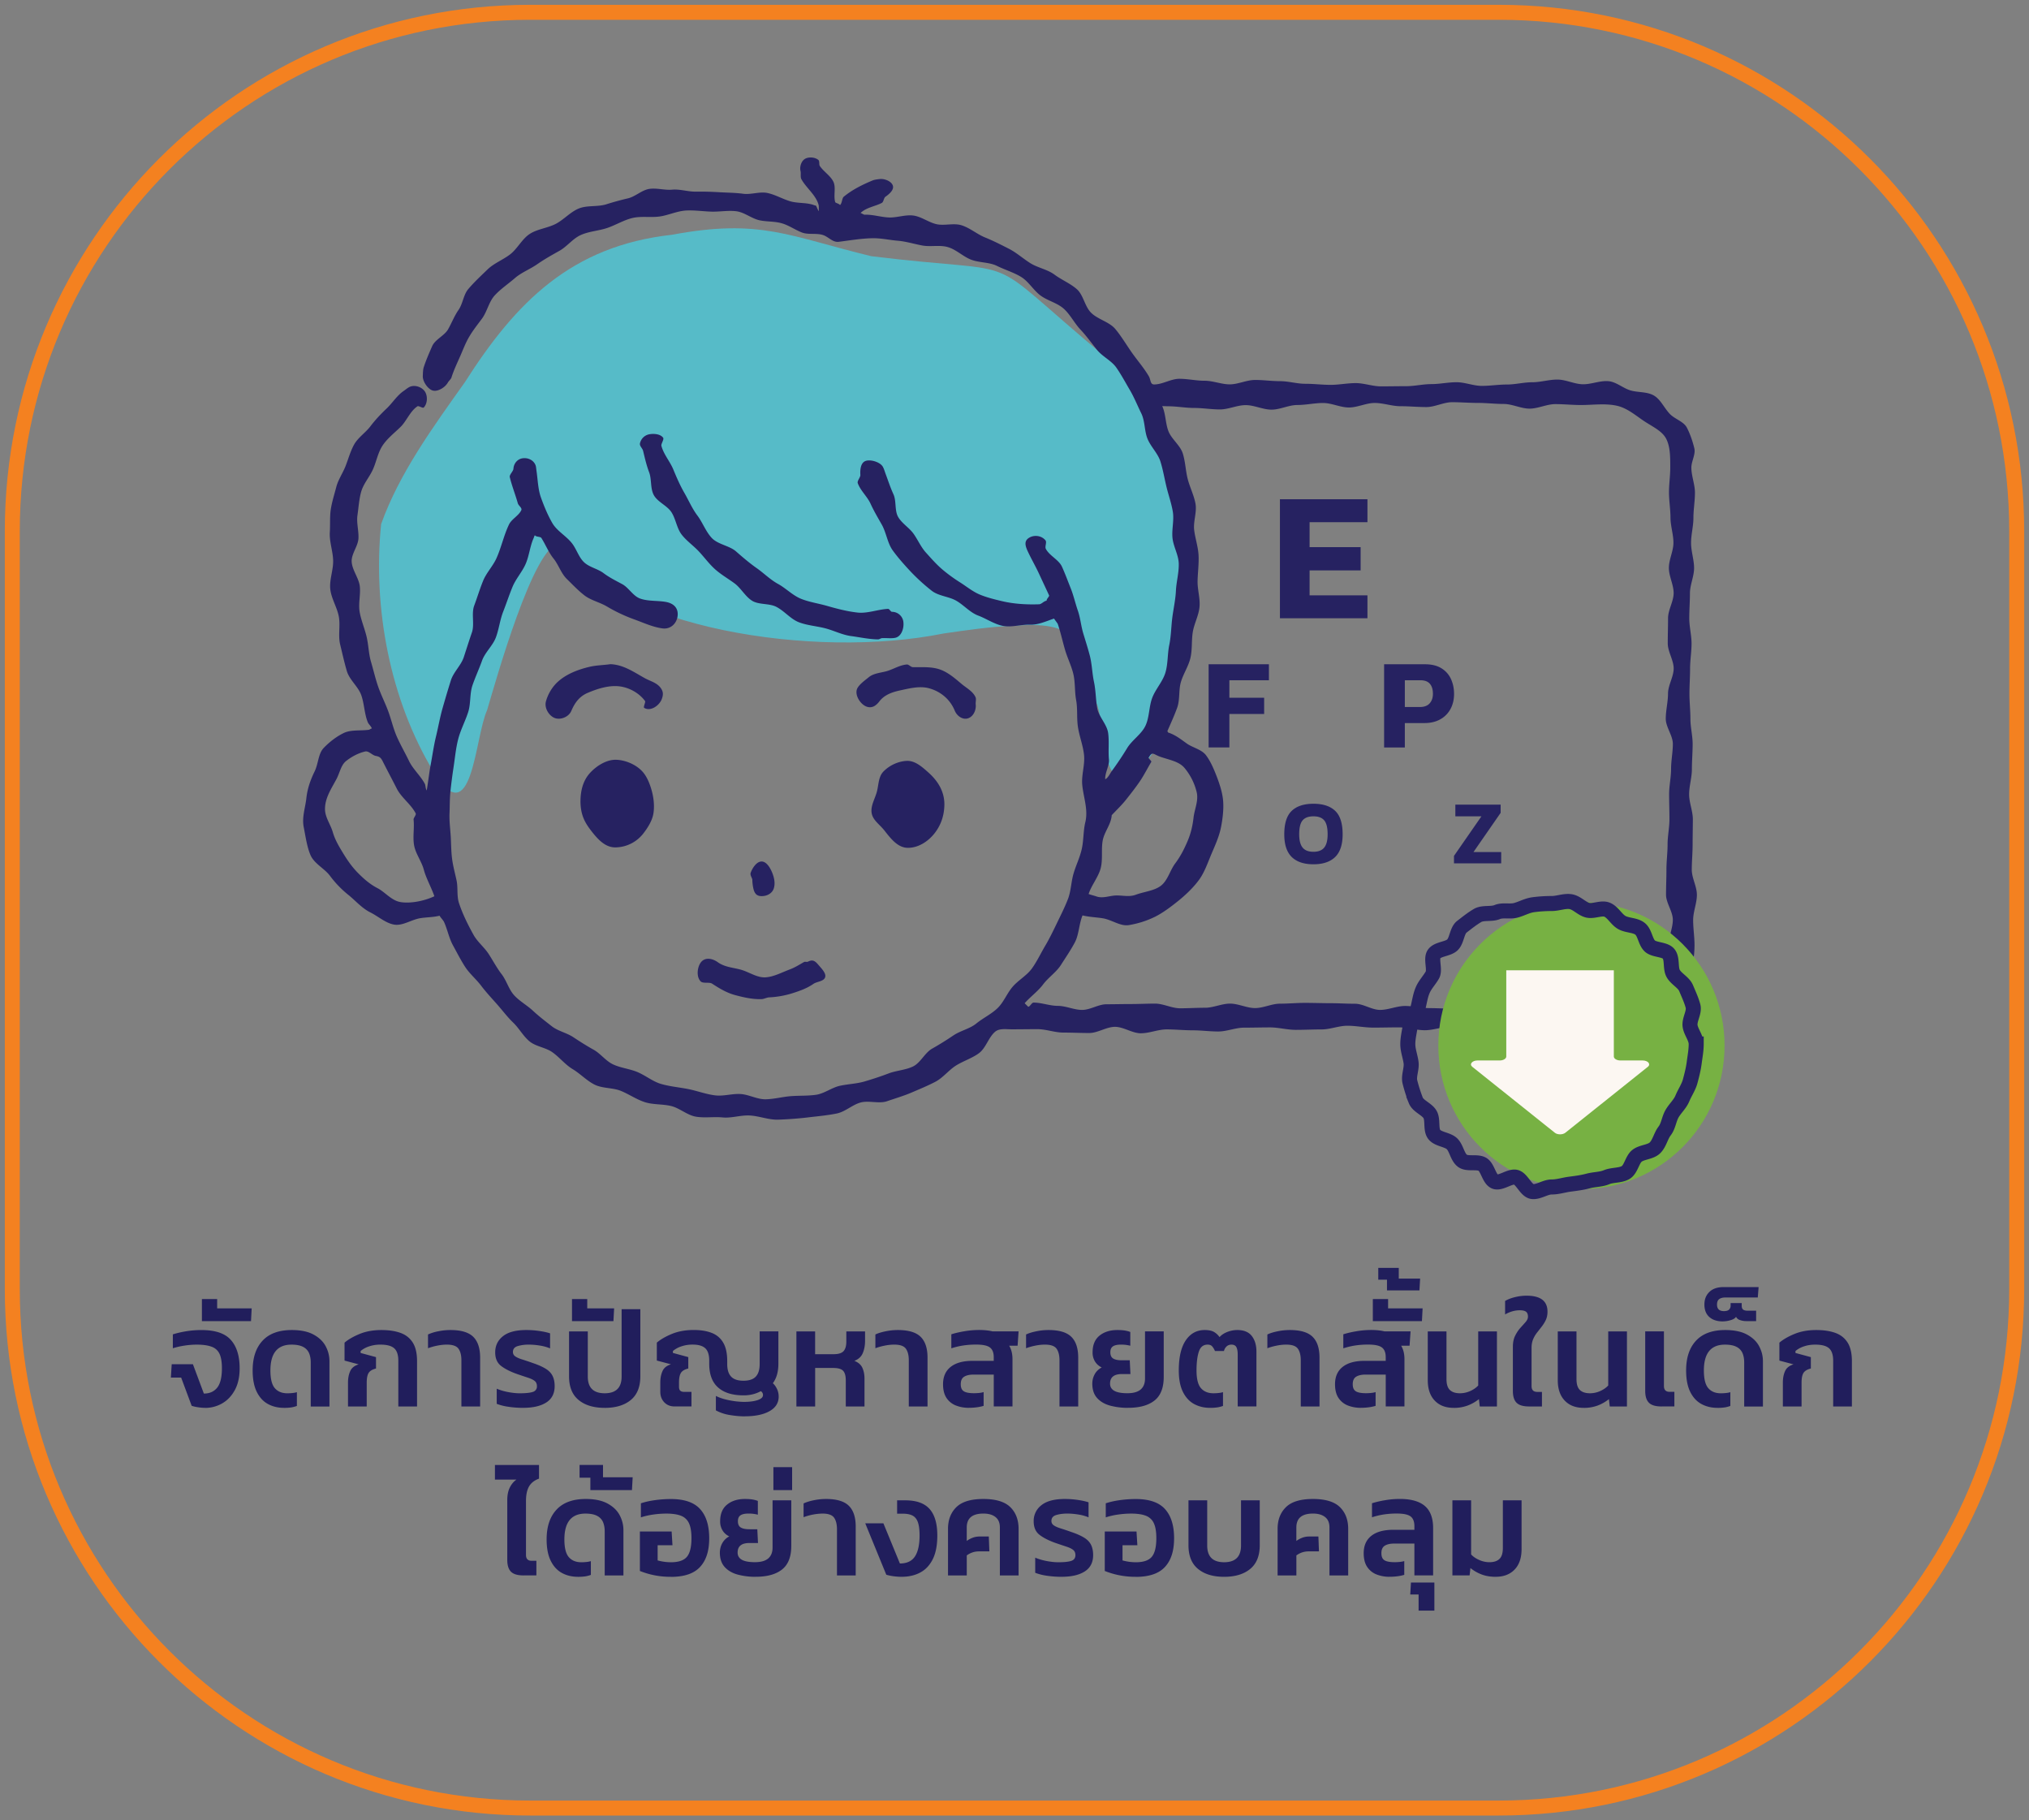 <svg xmlns="http://www.w3.org/2000/svg" width="165" height="148" fill="none" viewBox="0 0 165 148">
  <rect x="0" y="0" width="165" height="148" fill="#808080" stroke="none"/>
  <path stroke="#F48120" stroke-miterlimit="10" stroke-width="1.218" d="M121.889 1H43.111C19.854 1 1 19.89 1 43.192v61.616C1 128.11 19.854 147 43.11 147h78.779C145.146 147 164 128.11 164 104.808V43.192C164 19.89 145.146 1 121.889 1Z"/>
  <path fill="#56BBC8" d="M37.796 31.086c-2.547 3.587-5.334 7.396-6.803 11.528-.69 6.826.72 14.276 4.267 20.14 3.16 5.102 3.332-2.765 4.349-5.01.639-2.127 3.81-13.589 5.911-13.552 4.406 6.893 20.672 9.435 31.202 7.315 1.905-.276 3.79-.557 5.725-.631 5.805-.456 5.319 1.702 6.677 6.2.846 1.744.309 7.74 3.11 5.754 3.297-2.505 3.12-7.319 4.208-11.004.699-3.415.677-11.335-.953-14.381-1.62-2.926-2.769-6.278-5.53-8.37-10.753-8.948-5.686-6.603-19.1-8.244-6.681-1.618-9.024-3.089-16.21-1.744-8.194.902-12.71 5.495-16.853 11.999Z"/>
  <path fill="#262261" d="M85.713 50.292c-.692.235-1.292.518-1.956.498-.73-.024-1.5.232-2.19.098-.707-.135-1.356-.593-2.021-.84-.667-.251-1.157-.846-1.782-1.207-.61-.352-1.45-.374-2.02-.83a15.92 15.92 0 0 1-1.678-1.529c-.508-.542-1.029-1.124-1.469-1.732-.434-.604-.52-1.445-.892-2.101-.318-.562-.643-1.108-.91-1.694-.266-.585-.82-1.061-1.04-1.669-.068-.189.224-.478.21-.676-.027-.445.027-1 .44-1.138.392-.13 1.144.084 1.376.458.097.157.166.4.23.576.213.57.392 1.13.644 1.677.253.552.083 1.32.382 1.845.3.525.898.871 1.251 1.364.35.487.593 1.073 1.002 1.527.416.46.831.937 1.288 1.332.456.394.981.776 1.497 1.1.515.325 1.027.749 1.595.986.552.233 1.192.391 1.798.535.975.234 2.032.293 3.034.258.2-.007.385-.267.614-.293-.037-.126.236-.344.197-.431-.27-.584-.545-1.168-.815-1.751-.27-.584-.595-1.147-.872-1.727-.235-.49-.388-.91.032-1.188.413-.274 1.036-.211 1.362.193.125.156-.067.506.025.685.287.562 1.058.888 1.316 1.459.259.572.48 1.176.713 1.76.233.583.37 1.213.577 1.808.207.595.257 1.241.438 1.844.181.602.375 1.2.534 1.81.18.695.189 1.428.338 2.129.15.7.143 1.426.263 2.132.12.706.798 1.33.892 2.042.095.711-.005 1.453.065 2.166.044.461-.342 1.093-.303 1.584.2-.063.408-.487.5-.617a25.99 25.99 0 0 0 1.276-1.9c.39-.655 1.16-1.127 1.491-1.819.331-.69.283-1.56.555-2.278.27-.716.868-1.334 1.08-2.077.206-.714.156-1.503.306-2.224.15-.724.153-1.475.245-2.206.093-.732.261-1.46.296-2.2.035-.739.255-1.486.23-2.229-.025-.704-.444-1.382-.51-2.073-.067-.691.142-1.436.029-2.121-.113-.686-.359-1.368-.521-2.044-.163-.676-.28-1.384-.49-2.05-.21-.664-.79-1.198-1.05-1.846-.26-.647-.197-1.44-.508-2.068-.31-.628-.573-1.293-.93-1.897-.356-.604-.69-1.234-1.093-1.812-.403-.578-1.133-.897-1.575-1.447-.453-.562-.867-1.142-1.353-1.657-.486-.515-.826-1.219-1.354-1.691-.529-.473-1.323-.649-1.893-1.075-.569-.426-.962-1.134-1.57-1.506-.607-.37-1.322-.58-1.965-.897-.634-.313-1.43-.248-2.101-.506-.658-.252-1.209-.826-1.902-1.024-.66-.19-1.397-.004-2.068-.128-.672-.125-1.315-.33-1.996-.388-.68-.055-1.35-.214-2.036-.203-.922.014-1.837.174-2.754.289-.452.057-.739-.291-1.145-.491-.542-.267-1.294-.049-1.854-.263-.562-.217-1.06-.582-1.639-.749-.577-.167-1.194-.122-1.785-.24-.664-.134-1.26-.664-1.928-.742-.669-.08-1.364.054-2.038.032-.67-.023-1.35-.125-2.027-.09-.738.04-1.438.384-2.159.486-.72.102-1.498-.046-2.21.122-.711.169-1.358.576-2.055.812-.691.233-1.465.268-2.14.569-.656.292-1.125.94-1.74 1.286-.616.344-1.23.687-1.812 1.093-.584.407-1.277.663-1.815 1.13-.535.465-1.147.87-1.633 1.397-.486.526-.617 1.323-1.048 1.903-.364.49-.732.95-1.038 1.473-.307.522-.507 1.078-.755 1.634-.247.556-.495 1.08-.68 1.664-.048.151-.221.285-.299.424-.216.387-.822.763-1.234.641-.396-.117-.823-.745-.8-1.18.01-.213.01-.51.077-.714.188-.58.442-1.16.684-1.71.244-.556 1.001-.85 1.297-1.376.296-.526.506-1.082.852-1.58.346-.5.394-1.222.787-1.687.484-.572 1.046-1.09 1.571-1.599.525-.51 1.286-.79 1.863-1.247.576-.457.948-1.24 1.569-1.64.62-.4 1.447-.472 2.107-.813.654-.337 1.19-.97 1.879-1.252.678-.278 1.53-.117 2.242-.343a23.55 23.55 0 0 1 1.757-.482c.595-.14 1.12-.669 1.722-.765.603-.096 1.253.115 1.865.06.649-.06 1.301.174 1.944.16a25.02 25.02 0 0 1 1.92.049c.643.037 1.279.037 1.92.124.642.085 1.346-.198 1.98-.061.633.137 1.216.485 1.838.67.616.184 1.344.087 1.954.32.053.021.092.023.147.04.028.007.167.422.235.435-.015-.117.004-.389-.022-.489-.209-.806-.998-1.373-1.4-2.097-.099-.176-.023-.467-.071-.662-.089-.36.063-.824.375-1.002.298-.167.817-.133 1.081.104.106.094.032.367.113.485.305.452.843.773 1.09 1.254.248.482 0 1.162.163 1.685.02.066.338.13.386.237.18-.147.155-.554.309-.68.683-.565 1.52-.98 2.343-1.321.172-.07.39-.091.573-.113.382-.047.935.163 1.066.511s-.264.697-.59.923c-.142.098-.15.424-.302.506-.538.283-1.26.365-1.725.817.08.024.281.144.314.142.664-.03 1.318.193 1.976.223.662.03 1.347-.243 2.001-.156.655.087 1.24.558 1.885.702.644.143 1.392-.109 2.028.087.687.213 1.267.729 1.923.994.666.268 1.294.592 1.926.913.632.32 1.164.811 1.769 1.186.604.374 1.374.496 1.947.922.571.425 1.275.708 1.815 1.18.534.468.643 1.392 1.148 1.905.547.556 1.49.745 1.986 1.34.497.595.902 1.29 1.35 1.925.447.635.979 1.238 1.372 1.912.169.289.102.667.433.667.684 0 1.365-.46 2.05-.46.683 0 1.367.16 2.049.158.682-.002 1.367.294 2.049.294.682 0 1.366-.355 2.05-.357.683-.002 1.367.098 2.049.098.684 0 1.368.215 2.049.213.682-.002 1.368.087 2.05.087.684 0 1.366-.142 2.049-.142.684 0 1.368.265 2.05.265.682 0 1.367-.015 2.049-.015.682 0 1.368-.169 2.05-.169.682 0 1.367-.154 2.049-.152.684 0 1.366.295 2.05.297.683 0 1.367-.113 2.049-.111.684 0 1.368-.184 2.049-.184.684 0 1.368-.22 2.05-.218.685 0 1.371.366 2.059.381.687.015 1.395-.306 2.079-.252.652.052 1.214.586 1.82.756.619.176 1.349.09 1.901.419.535.319.814.987 1.272 1.477.401.428 1.133.622 1.395 1.122.263.5.47 1.108.608 1.677.122.497-.238 1.06-.24 1.571 0 .682.292 1.364.292 2.046 0 .682-.124 1.363-.124 2.043 0 .682-.192 1.364-.192 2.044 0 .68.246 1.364.246 2.044 0 .68-.337 1.363-.337 2.043 0 .68-.055 1.364-.055 2.044 0 .68.186 1.364.186 2.044 0 .68-.12 1.363-.12 2.043 0 .68-.051 1.364-.051 2.044 0 .68.079 1.363.079 2.043 0 .68.181 1.364.181 2.044 0 .68-.061 1.364-.061 2.044 0 .68-.223 1.363-.225 2.043-.002.68.305 1.364.303 2.046-.002.682-.019 1.363-.019 2.043 0 .68-.068 1.364-.068 2.044 0 .68.418 1.364.416 2.045-.002.682-.305 1.364-.305 2.044 0 .68.111 1.364.111 2.046 0 .737-.107 1.467-.311 2.11-.203.643-.41 1.441-.839 2.005-.406.535-1.232.724-1.829 1.156-.453.328-.856.698-1.362.898-.505.2-.985.604-1.532.708-.564.108-1.168.082-1.736.117-.567.035-1.149-.393-1.72-.391-.7 0-1.401.337-2.099.337-.701 0-1.401.056-2.1.056-.7 0-1.4-.25-2.101-.25-.7 0-1.401.424-2.099.424-.701 0-1.401-.541-2.101-.54-.701 0-1.401.284-2.1.284-.7 0-1.4-.233-2.101-.233-.7 0-1.401.02-2.099.02-.699 0-1.401-.152-2.1-.152-.698 0-1.4.3-2.099.3-.7 0-1.401.034-2.099.034-.701 0-1.401-.199-2.1-.199-.7 0-1.4.023-2.099.02-.7 0-1.4.312-2.101.312-.7 0-1.4-.096-2.1-.096-.698 0-1.4-.074-2.099-.074-.7 0-1.4.315-2.1.315-.701 0-1.402-.521-2.1-.523-.7 0-1.401.502-2.101.502s-1.401-.035-2.1-.035c-.7 0-1.4-.276-2.1-.278-.7 0-1.4.013-2.098.013-.464 0-1.01-.1-1.362.206-.534.463-.742 1.319-1.3 1.732-.558.413-1.276.636-1.866 1.004-.595.373-1.059.997-1.678 1.321-.621.325-1.29.599-1.933.875s-1.332.476-1.996.706c-.658.228-1.478-.076-2.156.107-.671.182-1.25.754-1.94.893-.78.158-1.58.228-2.368.32a30.16 30.16 0 0 1-2.38.177c-.793.031-1.579-.311-2.375-.34-.723-.025-1.447.23-2.157.16-.717-.07-1.465.058-2.167-.061-.71-.119-1.324-.7-2.019-.867-.698-.169-1.456-.096-2.138-.315-.681-.219-1.286-.647-1.951-.917-.662-.269-1.491-.186-2.135-.508-.637-.319-1.158-.884-1.777-1.256-.62-.373-1.069-.964-1.66-1.38-.55-.39-1.336-.456-1.848-.877-.52-.428-.852-1.067-1.33-1.526-.479-.46-.88-1-1.322-1.5-.443-.5-.892-.981-1.297-1.515-.403-.532-.939-.97-1.301-1.534-.36-.56-.665-1.16-.987-1.75-.321-.592-.438-1.266-.717-1.88-.078-.168-.294-.367-.364-.515-.532.134-1.074.119-1.582.204-.722.122-1.426.637-2.112.52-.686-.116-1.286-.664-1.933-.99-.708-.356-1.188-.936-1.758-1.398a8.52 8.52 0 0 1-1.53-1.58c-.45-.604-1.29-.987-1.59-1.7-.287-.679-.389-1.48-.544-2.256-.16-.796.13-1.582.214-2.355.087-.772.316-1.44.671-2.173.309-.635.294-1.443.732-1.903.464-.485 1.05-.945 1.658-1.232.572-.27 1.32-.161 2.021-.252.043-.005.163-.09.244-.115-.066-.18-.268-.34-.336-.513-.274-.691-.277-1.478-.521-2.177-.244-.702-.963-1.25-1.174-1.962-.21-.712-.371-1.45-.547-2.173-.175-.723.026-1.527-.107-2.259-.139-.758-.612-1.471-.695-2.233-.083-.761.253-1.561.233-2.33-.02-.77-.32-1.542-.27-2.31.039-.616-.013-1.259.08-1.86.092-.6.292-1.218.445-1.81.153-.59.53-1.128.754-1.698.224-.571.384-1.175.678-1.72.322-.594.939-.984 1.338-1.51.4-.526.841-.993 1.325-1.452.484-.46.836-1.053 1.394-1.434.166-.113.336-.267.52-.341.415-.162.964.039 1.2.4.231.354.215.973-.094 1.293-.08.084-.416-.161-.512-.098-.603.4-.88 1.188-1.368 1.67-.506.498-1.064.922-1.456 1.5-.392.578-.504 1.29-.79 1.942-.287.652-.79 1.18-.976 1.875-.165.611-.2 1.245-.29 1.864-.091.619.11 1.256.08 1.884-.029.628-.574 1.249-.552 1.879.026.695.588 1.345.662 2.029.074.683-.132 1.408-.011 2.086.12.678.4 1.325.561 1.997.161.673.165 1.384.36 2.047.197.664.35 1.342.575 1.996.224.652.54 1.275.788 1.921.27.699.427 1.45.724 2.135.3.685.68 1.341 1.006 2.014.325.672.938 1.2 1.288 1.862.062.12.038.344.15.535.129-.76.199-1.445.325-2.108.145-.77.249-1.547.436-2.307.184-.76.316-1.538.532-2.288a86.91 86.91 0 0 1 .672-2.251c.213-.675.83-1.218 1.05-1.888.22-.671.43-1.342.66-2.009.23-.667-.06-1.523.188-2.184.248-.662.453-1.35.72-2.005.265-.656.8-1.2 1.09-1.845.397-.884.598-1.866 1.018-2.74.212-.443.789-.714.998-1.159.092-.194-.222-.36-.281-.567-.2-.71-.48-1.41-.653-2.127-.046-.194.283-.476.296-.676.026-.428.316-.78.715-.85.433-.076.9.12 1.076.537.055.132.057.297.08.44.112.75.123 1.528.37 2.217.248.69.548 1.42.921 2.064.373.645 1.107 1.032 1.578 1.62.383.475.557 1.131.983 1.55.433.426 1.122.541 1.603.902.48.362.99.61 1.526.9.525.284.872.96 1.449 1.168.647.234 1.4.154 2.079.273.726.127 1.052.57.968 1.172-.077.564-.547 1.079-1.247.98-.811-.114-1.575-.481-2.332-.75a12.93 12.93 0 0 1-2.19-1.043c-.57-.332-1.27-.484-1.783-.873-.522-.396-.987-.896-1.453-1.349-.466-.453-.67-1.152-1.081-1.663-.405-.504-.636-1.11-.987-1.668-.083-.131-.429-.069-.534-.228-.063.117-.068.169-.103.247-.294.657-.353 1.413-.638 2.075-.285.661-.804 1.22-1.077 1.886-.274.665-.497 1.35-.76 2.021-.262.671-.338 1.41-.591 2.085-.253.674-.882 1.208-1.124 1.886-.242.678-.55 1.336-.782 2.017-.23.682-.123 1.477-.345 2.163-.242.752-.625 1.46-.819 2.225-.194.765-.26 1.556-.382 2.336a43.908 43.908 0 0 0-.237 1.838c-.07.615-.053 1.229-.08 1.846-.025.617.058 1.213.097 1.834.037.613.033 1.217.109 1.825.075.608.24 1.186.367 1.786.128.6.004 1.256.198 1.842.292.885.723 1.749 1.176 2.57.321.581.872 1.01 1.227 1.552.362.554.661 1.134 1.059 1.65.404.522.582 1.237 1.022 1.719.443.487 1.055.817 1.533 1.263.48.447 1.004.845 1.52 1.25.515.406 1.212.534 1.76.897.544.362 1.076.699 1.653 1.02.567.316.986.917 1.587 1.195.588.274 1.264.346 1.883.583.699.269 1.307.8 2.022 1.006.717.208 1.477.27 2.208.415.73.147 1.45.425 2.192.512.675.08 1.38-.152 2.059-.11.678.043 1.354.44 2.034.428.686-.013 1.37-.202 2.044-.254.684-.053 1.383-.016 2.053-.112.677-.097 1.283-.59 1.946-.732.668-.145 1.359-.163 2.011-.354.652-.193 1.3-.404 1.937-.647.634-.243 1.373-.272 1.99-.567.61-.29.954-1.1 1.547-1.445a24.965 24.965 0 0 0 1.718-1.065c.586-.404 1.348-.547 1.885-.984.551-.449 1.228-.765 1.728-1.249.51-.49.776-1.225 1.237-1.75.463-.533 1.144-.903 1.554-1.47.412-.569.719-1.232 1.079-1.838.36-.606.667-1.249.974-1.884.303-.629.628-1.268.883-1.931s.255-1.397.457-2.079c.201-.682.519-1.312.67-2.008.154-.706.115-1.457.285-2.159.248-1.026-.153-2.017-.25-3.038-.075-.793.226-1.623.147-2.416-.08-.793-.396-1.557-.505-2.346-.098-.7-.01-1.428-.138-2.121-.13-.693-.065-1.438-.228-2.126-.162-.687-.499-1.337-.69-2.017-.193-.678-.35-1.377-.574-2.048-.022-.066-.279-.38-.312-.457l.004.013Zm-2.394 31.266c.019.027.274.266.292.296.144 0 .29-.34.435-.34.66 0 1.32.266 1.977.266.658 0 1.32.33 1.977.33.66 0 1.318-.46 1.978-.46.66 0 1.32-.018 1.977-.018.66 0 1.32-.035 1.978-.035.678 0 1.354.38 2.032.38.678 0 1.355-.043 2.033-.043.678 0 1.355-.337 2.033-.337.678 0 1.354.363 2.033.363.678 0 1.354-.358 2.033-.358.678 0 1.354-.065 2.032-.065.679 0 1.355.026 2.033.026.678 0 1.355.046 2.033.046.678 0 1.355.5 2.033.5.678 0 1.354-.32 2.033-.32.678 0 1.354.176 2.032.176.679 0 1.355.048 2.033.05.678 0 1.355-.005 2.033-.005.678 0 1.355.139 2.033.139.678 0 1.354-.05 2.033-.05.816 0 1.631-.038 2.448-.03.817.01 1.636-.21 2.452-.2.621.007 1.287.29 1.885.187a7.49 7.49 0 0 0 1.832-.57c.6-.282 1.157-.721 1.574-1.127.451-.438.59-1.14.813-1.725.207-.541.268-1.136.268-1.807 0-.681.339-1.361.339-2.043 0-.682-.553-1.364-.553-2.044 0-.68.033-1.362.033-2.043 0-.682.093-1.362.093-2.044 0-.682.151-1.362.151-2.044 0-.682-.026-1.363-.026-2.043 0-.68.159-1.364.159-2.044 0-.68.144-1.364.144-2.044 0-.68-.576-1.363-.576-2.043 0-.68.183-1.364.183-2.044 0-.68.46-1.364.46-2.044 0-.68-.481-1.361-.481-2.043 0-.682.024-1.364.024-2.044 0-.68.455-1.363.455-2.043 0-.68-.388-1.362-.388-2.044 0-.682.371-1.364.371-2.044 0-.681-.238-1.361-.24-2.043-.002-.682-.12-1.362-.122-2.044-.002-.682.106-1.364.104-2.044 0-.828.005-1.695-.342-2.345-.348-.65-1.163-.992-1.844-1.456-.677-.462-1.337-1.021-2.127-1.203-.952-.219-1.969-.067-2.937-.065-.699 0-1.399-.074-2.097-.074-.699 0-1.399.367-2.098.367-.698 0-1.399-.38-2.099-.38-.701 0-1.399-.085-2.098-.085-.698 0-1.399-.058-2.097-.058-.699 0-1.399.395-2.098.395-.698 0-1.399-.069-2.097-.069-.699 0-1.399-.264-2.1-.264-.698 0-1.398.368-2.097.368-.699 0-1.399-.365-2.099-.365-.699 0-1.399.163-2.098.163-.698 0-1.399.378-2.097.378-.699 0-1.399-.368-2.1-.368-.7 0-1.399.35-2.097.35-.699 0-1.4-.12-2.098-.12s-1.399-.136-2.097-.136c-.172 0-.281-.013-.494-.013.289.645.254 1.39.501 2.035.248.644.956 1.148 1.166 1.806.211.658.23 1.402.4 2.073.17.67.51 1.332.635 2.014.126.682-.188 1.447-.107 2.137.081.689.322 1.369.357 2.064.035.694-.065 1.393-.08 2.091-.014.699.222 1.412.157 2.109-.064.696-.434 1.35-.547 2.043-.112.693-.031 1.41-.19 2.096-.155.674-.573 1.284-.774 1.958-.198.662-.067 1.444-.309 2.107-.242.663-.521 1.265-.802 1.914.105.04.007.068.102.1.591.196 1.034.565 1.5.893.466.328 1.2.474 1.556.954.357.48.606 1.056.832 1.634.259.666.5 1.39.554 2.074.054.683-.038 1.443-.175 2.14-.154.783-.5 1.513-.788 2.197-.303.72-.567 1.503-1.022 2.11-.454.608-1.05 1.18-1.659 1.672-.577.463-1.23.967-1.946 1.322a7.612 7.612 0 0 1-2.079.653c-.68.113-1.377-.425-2.09-.549-.506-.087-1.137-.105-1.674-.239-.283.658-.29 1.553-.621 2.183-.331.63-.749 1.234-1.131 1.836-.383.602-1.03 1.023-1.458 1.595-.427.567-1.028.993-1.503 1.53l-.002-.012Zm-47.996-8.69c-.225-.665-.68-1.484-.856-2.151-.177-.676-.661-1.29-.789-1.971-.127-.682.03-1.423-.046-2.116-.015-.124.231-.38.174-.495-.377-.743-1.163-1.275-1.54-2.018-.377-.743-.77-1.476-1.145-2.22-.156-.31-.26-.381-.575-.442-.275-.054-.57-.419-.843-.358-.584.134-1.12.432-1.55.77-.43.336-.516.96-.799 1.487-.427.797-.936 1.547-.925 2.444.009.66.45 1.23.628 1.841.177.612.471 1.114.811 1.675.38.628.749 1.158 1.23 1.648.483.489.977.926 1.61 1.254.605.313 1.126 1.006 1.865 1.126.83.134 1.95-.096 2.75-.474Zm53.204-.182c.13.056.52.154.614.19.54.198 1.075-.056 1.613-.071.54-.015 1.064.14 1.597-.056.69-.255 1.49-.316 2.036-.722.57-.423.752-1.253 1.177-1.822.425-.568.717-1.132 1.004-1.804.277-.649.416-1.26.493-1.934.078-.675.418-1.364.255-2.059a4.819 4.819 0 0 0-.992-1.973c-.446-.526-1.187-.64-1.939-.897-.619-.211-.654-.49-.976.063-.03.05.25.284.22.334-.312.52-.59 1.082-.93 1.582-.341.502-.73.995-1.104 1.47-.375.475-.773.848-1.189 1.289-.042.746-.611 1.354-.737 2.084s.026 1.514-.162 2.235c-.189.72-.75 1.374-.978 2.088l-.002.003Z"/>
  <path fill="#262261" d="M71.413 51.984c-.738-.006-1.484-.175-2.2-.269-.726-.096-1.406-.452-2.11-.634-.704-.181-1.458-.23-2.142-.492-.674-.262-1.173-.914-1.83-1.251-.585-.302-1.419-.154-1.97-.495-.55-.34-.9-1.02-1.42-1.408-.527-.39-1.1-.715-1.586-1.149-.486-.433-.872-.97-1.32-1.449-.443-.476-1.003-.856-1.404-1.376-.395-.514-.47-1.25-.822-1.807-.353-.556-1.148-.837-1.453-1.425-.28-.54-.155-1.272-.371-1.84-.215-.566-.344-1.14-.488-1.735-.05-.206-.3-.4-.255-.604a.956.956 0 0 1 .74-.738c.374-.074.92-.033 1.143.274.1.138-.181.499-.139.662.183.697.699 1.269.967 1.918.268.648.547 1.295.9 1.906s.63 1.273 1.059 1.842c.423.561.678 1.295 1.166 1.82.502.538 1.434.622 1.977 1.098.544.476 1.083.94 1.676 1.356.597.419 1.105.941 1.747 1.291.636.349 1.175.923 1.853 1.201.667.273 1.414.376 2.124.58.813.233 1.633.447 2.461.541.828.096 1.66-.258 2.504-.298.102-.006.216.239.318.24a.933.933 0 0 1 .93.864c.048.497-.169 1.15-.675 1.25-.336.067-.722.004-1.068.027-.102.005-.216.1-.316.1h.004Zm5.385 13.41c-.006.85-.248 1.636-.767 2.314-.571.745-1.383 1.22-2.185 1.223-.802.004-1.35-.672-1.927-1.412-.371-.476-.93-.822-1.033-1.402-.103-.58.248-1.132.41-1.703.163-.57.122-1.249.542-1.682.51-.528 1.243-.845 1.907-.87.663-.023 1.216.464 1.763.953.735.66 1.288 1.495 1.29 2.577v.002Zm-29.592-.276c.007-.69.136-1.6.805-2.309.57-.604 1.355-1.052 2.08-1.037.724.014 1.639.368 2.184.993.382.439.617 1.093.758 1.645.14.552.2 1.23.092 1.794-.11.563-.468 1.124-.826 1.582a2.913 2.913 0 0 1-2.27 1.11c-.8-.004-1.387-.615-1.96-1.36-.5-.649-.865-1.277-.865-2.418h.002Zm14.695 16.116c-.732.015-1.427-.145-2.107-.326-.68-.182-1.267-.53-1.885-.934-.229-.148-.739.01-.93-.184-.38-.385-.273-1.2.04-1.576.325-.391.898-.31 1.354.018.594.424 1.316.436 1.937.625.66.2 1.277.652 1.966.602.653-.047 1.29-.393 1.965-.647.399-.15.767-.382 1.14-.595.087-.05.233.015.322-.03.397-.203.583-.055.859.27.266.314.743.772.478 1.11-.183.235-.646.255-.89.425-.542.376-1.135.578-1.74.771a7.49 7.49 0 0 1-1.864.326c-.216.013-.427.145-.643.145h-.002Zm12.328-26.992c.745.01 1.48-.048 2.153.17.67.219 1.221.691 1.8 1.182.403.341.944.614 1.153 1.101.067.158-.01.397.01.565.053.484-.198 1.004-.627 1.142-.422.137-.893-.177-1.074-.617-.397-.968-1.194-1.585-2.112-1.831-.749-.2-1.576.013-2.338.178-.636.139-1.268.352-1.68.89-.264.342-.573.566-.988.446-.562-.162-1.098-1.025-.784-1.55.196-.327.617-.62.913-.863.429-.35 1.057-.353 1.558-.52.5-.167.99-.467 1.532-.51.159-.013.327.215.486.215l-.002.002ZM49.643 54c1.039.04 1.865.618 2.77 1.124.485.273 1.019.374 1.336.838.204.296.19.548.065.881-.205.543-.942 1.03-1.432.703-.083-.056.133-.467.076-.547-.483-.66-1.286-1.09-2.042-1.191-.867-.117-1.79.172-2.612.519-.66.278-1.047.772-1.343 1.469-.215.508-.89.758-1.353.58-.465-.18-.854-.806-.715-1.34a3.46 3.46 0 0 1 .846-1.486c.727-.728 1.765-1.12 2.754-1.347.532-.12 1.109-.124 1.65-.204ZM61.18 71.566c.028-.143-.21-.397-.133-.608.142-.39.477-.912.885-.915.41-.002.712.535.867.917.16.398.253.84.133 1.25-.13.445-.608.678-1.076.645-.454-.033-.565-.4-.637-.861a3.877 3.877 0 0 1-.039-.43v.002Zm42.905-21.3V40.59h7.117v1.864h-4.705v2.028h4.151v1.894h-4.151v2.029h4.705v1.862h-7.117v-.002ZM98.286 60.77v-6.763h4.903v1.302h-3.215v1.418h2.827v1.323h-2.827v2.72h-1.688Zm14.271 0v-6.763h3.32c.538 0 .982.107 1.331.32.349.213.61.503.78.867.17.365.257.775.257 1.229 0 .454-.098.87-.294 1.228a2.08 2.08 0 0 1-.834.836c-.36.2-.787.3-1.282.3h-1.593v1.984h-1.687l.002-.002Zm1.687-3.287h1.214c.357 0 .623-.098.8-.295.177-.196.268-.456.268-.778 0-.35-.081-.62-.246-.813-.164-.193-.421-.29-.77-.29h-1.268v2.174l.002.002Zm-7.433 12.786c-.774 0-1.364-.199-1.767-.593-.404-.397-.606-1.01-.606-1.846 0-.885.202-1.519.606-1.904.405-.386.995-.578 1.767-.578.773 0 1.364.192 1.767.578.404.385.606 1.02.606 1.904 0 .836-.202 1.451-.606 1.846-.405.394-.994.593-1.767.593Zm0-1.016c.399 0 .691-.115.876-.344.185-.23.277-.59.277-1.079 0-.533-.092-.911-.277-1.13-.185-.22-.477-.33-.876-.33s-.698.11-.883.33c-.185.22-.277.597-.277 1.13 0 .49.092.849.277 1.079.185.23.478.344.883.344Zm11.428.942v-.608l2.233-3.218h-2.122v-.949h3.683v.667l-2.21 3.189h2.255v.919h-3.839Z"/>
  <path fill="#77B143" d="M128.605 96.678c6.428 0 11.638-5.224 11.638-11.669 0-6.444-5.21-11.669-11.638-11.669s-11.639 5.225-11.639 11.67c0 6.444 5.211 11.668 11.639 11.668Z"/>
  <path stroke="#262261" stroke-miterlimit="10" stroke-width="1.222" d="M137.937 84.882c0 .517-.1 1.032-.164 1.53-.065.499-.194 1.01-.326 1.497-.131.487-.438.923-.632 1.39-.195.472-.591.811-.844 1.25-.253.44-.292 1.001-.603 1.403-.31.402-.417 1.004-.778 1.365-.358.36-1.058.338-1.461.649-.401.31-.494 1.112-.934 1.367-.438.254-1.073.18-1.545.377-.465.194-1.001.174-1.496.307-.486.13-.971.193-1.479.258-.508.064-.981.23-1.497.23-.515 0-1.077.435-1.574.37-.508-.067-.835-1.03-1.322-1.16-.486-.13-1.256.541-1.722.348-.466-.192-.573-1.148-1.009-1.402-.442-.256-1.229.02-1.632-.29-.403-.31-.475-1.01-.833-1.37-.359-.36-1.144-.365-1.454-.77-.309-.401-.084-1.18-.339-1.622-.255-.443-.961-.663-1.155-1.136a12.595 12.595 0 0 1-.478-1.49c-.133-.494.157-1.074.09-1.586-.066-.511-.266-.993-.266-1.508s.137-1.019.202-1.517c.064-.499.489-.917.619-1.405.129-.487.183-.97.377-1.437.196-.473.545-.816.798-1.255.253-.439-.155-1.328.153-1.73.309-.402 1.131-.374 1.49-.734.358-.36.353-1.15.756-1.462.401-.31.839-.661 1.279-.917.439-.256 1.116-.08 1.587-.274.466-.195 1.031-.015 1.526-.148.496-.134.911-.388 1.42-.454.497-.065.974-.097 1.489-.097.516 0 1.024-.22 1.521-.155.508.066.904.563 1.39.693.495.133 1.136-.226 1.602-.034.466.193.745.78 1.183 1.034.441.256 1.083.2 1.484.51s.43 1.032.789 1.391c.358.36 1.243.26 1.554.663.31.404.114 1.158.37 1.601.255.443.85.712 1.045 1.184.195.467.427.958.559 1.455.131.496-.305 1.09-.239 1.602.065.499.499.971.499 1.486v-.007Z"/>
  <path fill="#FCF7F2" d="m130.758 89.328 3.245-2.592c.266-.213.014-.517-.425-.517h-1.806c-.294 0-.534-.144-.534-.322v-7.01h-8.747v7.01c0 .178-.238.322-.534.322h-1.803c-.44 0-.691.304-.425.517l3.245 2.592 3.467 2.77c.212.17.637.17.85 0l3.467-2.77Z"/>
  <path fill="#211E5C" d="M16.67 114.463c-.165 0-.356-.017-.572-.05a2.753 2.753 0 0 1-.512-.118l-.855-2.294h-.835l.068-1.084h1.724l.89 2.384c.468 0 .827-.161 1.084-.479.255-.321.384-.845.384-1.577 0-.489-.06-.875-.186-1.153a1.096 1.096 0 0 0-.636-.593c-.302-.116-.712-.176-1.231-.176-.3 0-.623.025-.963.075a6.19 6.19 0 0 0-.974.22v-1.13a7.87 7.87 0 0 1 1.065-.248 7.48 7.48 0 0 1 1.268-.102c1.112 0 1.907.266 2.383.802.477.535.716 1.304.716 2.307 0 .7-.13 1.289-.39 1.767-.26.48-.603.841-1.031 1.086a2.763 2.763 0 0 1-1.398.367v-.004Zm-.25-7.05v-1.797h1.24v.758h2.807l-.055 1.039H16.42Zm6.673 7.05c-.488 0-.924-.106-1.307-.315-.384-.211-.685-.541-.907-.989-.22-.449-.333-1.027-.333-1.735 0-1.039.268-1.847.808-2.423.536-.576 1.327-.865 2.373-.865.728 0 1.317.122 1.768.367.451.244.782.559.987.945.207.385.31.791.31 1.22v3.686H25.27v-3.584c0-.285-.046-.537-.135-.75a1.032 1.032 0 0 0-.479-.51c-.23-.124-.547-.187-.953-.187-1.142 0-1.713.701-1.713 2.101 0 .686.122 1.168.362 1.442s.578.413 1.013.413c.142 0 .284-.007.423-.022.138-.015.257-.037.355-.069v1.119a2.36 2.36 0 0 1-.451.119 3.945 3.945 0 0 1-.6.039v-.002Zm5.207-.113v-1.944c0-.346.058-.654.176-.92.115-.269.348-.454.693-.56l-1.151-.306v-1.458c.308-.263.719-.5 1.234-.711.514-.21 1.104-.315 1.765-.315.608 0 1.13.078 1.562.237.43.157.761.422.992.791.23.369.344.871.344 1.503v3.685h-1.523v-3.719c0-.474-.11-.811-.333-1.011-.221-.2-.596-.3-1.121-.3a2.81 2.81 0 0 0-.93.146 2.03 2.03 0 0 0-.682.374V110l1.251.339v.926c-.3.074-.502.197-.604.367-.102.169-.151.432-.151.786v1.932h-1.523.002Zm9.222 0v-3.752c0-.406-.08-.721-.236-.943-.16-.222-.473-.333-.948-.333-.248 0-.51.027-.79.085a4.7 4.7 0 0 0-.742.209v-1.119a3.59 3.59 0 0 1 .835-.259 4.82 4.82 0 0 1 .992-.102c.856 0 1.473.181 1.848.548.375.367.564.932.564 1.701v3.967h-1.523v-.002Zm5.027.113c-.422 0-.824-.03-1.212-.089a4.342 4.342 0 0 1-.943-.237v-1.23c.287.12.6.213.943.276.341.063.652.096.93.096.487 0 .844-.037 1.064-.113a.45.45 0 0 0 .332-.465c0-.18-.057-.321-.173-.417-.117-.098-.296-.187-.536-.267a58.66 58.66 0 0 1-.924-.311c-.55-.196-.98-.417-1.292-.661-.313-.245-.468-.608-.468-1.092 0-.541.21-.982.632-1.315.42-.336 1.056-.502 1.904-.502.353 0 .708.026 1.06.078.352.051.642.116.867.192v1.221a3.576 3.576 0 0 0-.85-.231 5.615 5.615 0 0 0-.863-.074 3.2 3.2 0 0 0-.918.118c-.26.08-.39.239-.39.48 0 .152.064.272.196.361.13.091.32.174.563.249.244.075.534.174.874.294.42.143.762.295 1.02.452.261.158.448.35.564.576.115.225.176.508.176.847 0 .595-.23 1.04-.684 1.329-.453.289-1.08.433-1.876.433l.004.002Zm6.623 0c-.894 0-1.6-.213-2.118-.639-.52-.426-.778-1.067-.778-1.927v-3.65H47.8v3.674c0 .904.458 1.356 1.375 1.356.916 0 1.375-.452 1.375-1.356v-5.481h1.523v5.459c0 .858-.26 1.501-.777 1.927-.519.426-1.225.639-2.12.639l-.003-.002Z"/>
  <path fill="#211E5C" d="M46.515 107.413v-1.797h1.24v.758h2.186l-.056 1.039h-3.37Zm14.033 7.741c-.345 0-.735-.033-1.166-.102a3.56 3.56 0 0 1-1.166-.383v-1.175c.224.113.477.206.756.276a6.579 6.579 0 0 0 1.521.208c.466 0 .84-.05 1.127-.148.287-.099.427-.234.427-.406a.354.354 0 0 0-.179-.317 2.691 2.691 0 0 1-.591.237 2.923 2.923 0 0 1-.817.102c-.897 0-1.584-.213-2.065-.639-.48-.426-.72-1.067-.72-1.927v-.248c0-.475-.107-.812-.32-1.012-.214-.2-.554-.3-1.022-.3a2.81 2.81 0 0 0-.93.146 2.05 2.05 0 0 0-.681.375v.157l1.25.339v.927c-.3.074-.502.196-.604.366-.101.169-.151.432-.151.786v.328c0 .15.033.257.102.322.068.065.173.097.314.097h.598v1.185h-1.374c-.346 0-.627-.113-.841-.339-.213-.226-.32-.513-.32-.859v-.747c0-.346.057-.654.176-.921.114-.268.347-.454.693-.559l-1.152-.306v-1.458c.309-.263.72-.5 1.235-.712.513-.209 1.103-.315 1.765-.315.57 0 1.059.078 1.463.237.407.158.72.423.935.792.218.368.327.87.327 1.502v.237c0 .46.106.801.317 1.023.208.222.545.334 1.003.334.458 0 .793-.112 1.002-.334.21-.222.316-.563.316-1.023v-2.655h1.522v2.633c0 .656-.151 1.182-.45 1.582.134.121.247.277.338.469.09.193.136.397.136.615 0 .514-.247.908-.744 1.188-.498.28-1.172.419-2.03.419v.003Zm4.216-.804v-6.103h1.522v1.853h1.51c.392 0 .66-.086.808-.254.148-.171.22-.428.22-.775v-.824h1.523v.769c0 .376-.063.709-.187 1-.124.291-.351.499-.682.626.316.123.53.308.649.56.114.254.175.545.175.876v2.272H68.78v-2.101c0-.386-.073-.652-.22-.802-.144-.15-.412-.226-.794-.226h-1.477v3.131h-1.522l-.002-.002Zm9.14 0v-3.752c0-.406-.08-.721-.237-.943-.159-.222-.473-.333-.948-.333-.247 0-.51.027-.789.085a4.713 4.713 0 0 0-.743.209v-1.119c.224-.106.503-.193.836-.259a4.82 4.82 0 0 1 .992-.102c.856 0 1.473.181 1.848.548.375.365.564.932.564 1.701v3.967h-1.523v-.002Zm4.902.113c-.38 0-.735-.061-1.058-.187a1.611 1.611 0 0 1-.771-.609c-.192-.284-.288-.658-.288-1.125 0-.611.207-1.08.619-1.408.414-.328 1.007-.493 1.78-.493h1.724v-.295c0-.376-.106-.641-.316-.796-.211-.156-.582-.232-1.115-.232-.37 0-.715.024-1.042.074a5.907 5.907 0 0 0-.976.232v-1.141c.309-.099.665-.18 1.072-.249a7.213 7.213 0 0 1 1.196-.102c.203 0 .393.01.575.028.18.019.349.046.506.085h2.12l-.08 1.164h-.687c.088.143.157.309.203.496.046.188.068.39.068.599v3.843h-1.522v-2.589H79.18c-.324 0-.58.056-.767.169-.189.113-.283.317-.283.611 0 .295.083.471.248.576.164.106.443.158.835.158.14 0 .283-.007.421-.022a1.75 1.75 0 0 0 .355-.069v1.119a3.267 3.267 0 0 1-.525.113c-.207.03-.425.045-.66.045l.002.005Zm7.352-.113v-3.752c0-.406-.08-.721-.237-.943-.159-.222-.473-.333-.948-.333-.247 0-.51.027-.789.085a4.718 4.718 0 0 0-.743.209v-1.119c.224-.106.503-.193.836-.259a4.82 4.82 0 0 1 .992-.102c.856 0 1.473.181 1.848.548.375.365.564.932.564 1.701v3.967h-1.523v-.002Zm5.588.113a5.548 5.548 0 0 1-1.465-.18c-.444-.12-.796-.326-1.059-.615-.264-.291-.395-.68-.395-1.171 0-.263.06-.513.186-.75.124-.237.318-.428.58-.571a1.255 1.255 0 0 1-.535-.463 1.369 1.369 0 0 1-.207-.769c0-.595.186-1.045.561-1.351.376-.305.862-.457 1.455-.457.233 0 .43.013.599.039.164.027.316.066.45.118v1.119a2.922 2.922 0 0 0-.778-.09c-.279 0-.487.046-.632.14-.14.095-.212.254-.212.48 0 .248.078.421.237.513.157.095.393.141.71.141h.631l.056 1.119h-.697c-.64 0-.96.26-.96.78 0 .256.115.451.344.582.232.132.585.197 1.065.197s.85-.102 1.083-.306c.233-.204.35-.497.35-.882v-3.843h1.522v3.708c0 .882-.25 1.519-.749 1.915-.5.395-1.212.593-2.136.593l-.004.004Zm6.661 0c-.488 0-.924-.106-1.307-.315-.384-.211-.685-.541-.907-.989-.22-.449-.333-1.027-.333-1.735 0-1.076.189-1.893.57-2.453.378-.557.892-.835 1.539-.835.321 0 .574.052.756.157.18.108.329.245.45.419.15-.174.359-.311.627-.419.266-.104.538-.157.817-.157.532 0 .926.161 1.179.485.249.324.377.749.377 1.277v4.452h-1.523v-4.215c0-.263-.035-.465-.107-.604-.072-.139-.209-.209-.412-.209a.578.578 0 0 0-.366.129.716.716 0 0 0-.233.391h-.732a1.372 1.372 0 0 0-.238-.391c-.082-.085-.203-.129-.36-.129-.354 0-.592.194-.716.581-.126.389-.186.895-.186 1.52 0 .685.121 1.167.362 1.441.24.274.578.413 1.013.413.142 0 .284-.007.423-.022.138-.015.257-.037.355-.069v1.12a2.45 2.45 0 0 1-.451.118 3.945 3.945 0 0 1-.6.039h.003Zm7.373-.113v-3.752c0-.406-.079-.721-.237-.943-.158-.222-.473-.333-.948-.333-.247 0-.51.027-.789.085a4.744 4.744 0 0 0-.743.209v-1.119c.224-.106.503-.193.836-.259a4.82 4.82 0 0 1 .992-.102c.856 0 1.473.181 1.848.548.375.365.564.932.564 1.701v3.967h-1.523v-.002Zm4.903.113c-.381 0-.736-.061-1.059-.187a1.613 1.613 0 0 1-.771-.609c-.192-.284-.288-.658-.288-1.125 0-.611.207-1.08.619-1.408.414-.328 1.007-.493 1.78-.493h1.724v-.295c0-.376-.105-.641-.316-.796-.211-.156-.582-.232-1.115-.232-.369 0-.715.024-1.042.074a5.93 5.93 0 0 0-.976.232v-1.141c.309-.099.666-.18 1.072-.249a7.217 7.217 0 0 1 1.196-.102c.203 0 .394.01.575.028.181.019.349.046.506.085h2.12l-.08 1.164h-.687c.088.143.157.309.203.496.046.188.068.39.068.599v3.843h-1.522v-2.589h-1.634c-.323 0-.58.056-.767.169-.188.113-.283.317-.283.611 0 .295.084.471.248.576.164.106.444.158.835.158.141 0 .283-.007.422-.022.138-.015.258-.037.354-.069v1.119a3.247 3.247 0 0 1-.524.113c-.207.03-.425.045-.66.045l.002.005Zm.957-7.05v-1.797h1.24v.758h2.807l-.055 1.039h-3.992Zm1.151-2.499v-.871h-.709v-.96h1.667v.871h1.737l-.056.96h-2.639Zm5.422 9.549c-.654 0-1.168-.196-1.543-.593-.375-.395-.563-.947-.563-1.654v-3.967h1.522v3.876c0 .415.091.709.276.885.185.178.456.267.818.267.285 0 .562-.059.832-.179.27-.121.488-.273.654-.453v-4.396h1.523v6.103h-1.397l-.068-.599a3.35 3.35 0 0 1-.915.521 3.194 3.194 0 0 1-1.139.191v-.002Zm6.143-.113c-.488 0-.831-.102-1.031-.306-.2-.203-.297-.524-.297-.961v-3.57c0-.362.061-.667.186-.916.124-.248.266-.461.427-.639.161-.178.305-.337.429-.48.124-.142.185-.287.185-.43 0-.189-.052-.322-.157-.4-.106-.08-.274-.118-.507-.118-.406 0-.804.113-1.195.339v-1.097c.232-.135.508-.241.822-.315.316-.076.624-.113.926-.113 1.134 0 1.7.433 1.7 1.3 0 .249-.044.467-.129.656a2.733 2.733 0 0 1-.322.532c-.128.167-.257.332-.388.498a2.312 2.312 0 0 0-.327.549c-.085.2-.13.432-.13.695v3.118c0 .317.154.474.461.474h.384v1.186h-1.037v-.002Zm4.43.113c-.654 0-1.168-.196-1.543-.593-.375-.395-.564-.947-.564-1.654v-3.967h1.523v3.876c0 .415.091.709.275.885.185.178.457.267.819.267.285 0 .562-.059.832-.179.269-.121.487-.273.654-.453v-4.396h1.523v6.103h-1.398l-.068-.599a3.35 3.35 0 0 1-.915.521 3.192 3.192 0 0 1-1.138.191v-.002Zm6.335-.113c-.488 0-.832-.102-1.031-.306-.202-.203-.3-.524-.3-.961v-4.838h1.523v4.441c0 .317.155.475.464.475h.384v1.185h-1.036l-.004.004Zm4.542.113c-.488 0-.924-.106-1.306-.315-.385-.211-.686-.541-.908-.989-.22-.449-.332-1.027-.332-1.735 0-1.039.268-1.847.807-2.423.536-.576 1.327-.865 2.373-.865.728 0 1.318.122 1.769.367.451.244.781.559.986.945.207.385.311.791.311 1.22v3.686h-1.523v-3.584c0-.285-.046-.537-.135-.75a1.029 1.029 0 0 0-.478-.51c-.231-.124-.547-.187-.954-.187-1.142 0-1.713.701-1.713 2.101 0 .686.122 1.168.362 1.442s.579.413 1.013.413c.142 0 .285-.007.423-.022.139-.015.257-.037.355-.069v1.119a2.372 2.372 0 0 1-.451.119 3.944 3.944 0 0 1-.599.039v-.002Zm.427-7.029c-.456 0-.82-.119-1.086-.356-.266-.237-.4-.574-.4-1.012 0-.437.135-.763.405-1.028s.658-.395 1.161-.395h2.842l-.068.847h-2.626c-.218 0-.388.043-.507.13-.122.087-.181.235-.181.446 0 .354.187.532.562.532.196 0 .336-.043.418-.124a.446.446 0 0 0 .125-.328v-.204h.902v.204c0 .157.037.267.116.328.08.059.202.091.368.091h.688v.846h-.8c-.182 0-.35-.029-.509-.085a.538.538 0 0 1-.325-.265c-.076.121-.224.213-.451.276a2.338 2.338 0 0 1-.632.097h-.002Zm4.894 6.916v-1.944c0-.346.057-.654.175-.92.115-.269.348-.454.693-.56l-1.151-.306v-1.458c.309-.263.719-.5 1.234-.711.514-.21 1.104-.315 1.765-.315.608 0 1.129.078 1.562.237.43.157.761.422.992.791.229.369.344.871.344 1.503v3.685h-1.523v-3.719c0-.474-.111-.811-.332-1.011-.222-.2-.597-.3-1.122-.3-.338 0-.649.048-.93.146a2.031 2.031 0 0 0-.682.374V110l1.251.339v.926c-.301.074-.502.197-.604.367-.102.17-.151.432-.151.786v1.932h-1.523.002ZM42.58 128.087c-.488 0-.831-.102-1.031-.306-.2-.204-.297-.524-.297-.962v-4.86c0-.398.068-.735.203-1.011.135-.276.316-.493.54-.65h-1.747v-1.188h3.585v1.108c-.375.135-.645.348-.813.639-.164.289-.246.68-.246 1.169v4.397c0 .317.154.474.46.474h.385v1.186h-1.037l-.002.004Zm4.419.113c-.488 0-.924-.106-1.307-.315-.384-.212-.685-.541-.907-.99-.22-.448-.333-1.026-.333-1.734 0-1.039.268-1.847.808-2.423.536-.577 1.327-.866 2.373-.866.728 0 1.317.123 1.768.367.451.245.782.56.987.945.205.385.31.791.31 1.221v3.685h-1.522v-3.583c0-.285-.046-.537-.135-.75a1.028 1.028 0 0 0-.479-.51c-.23-.124-.547-.187-.953-.187-1.142 0-1.713.7-1.713 2.101 0 .686.122 1.167.362 1.441.24.275.578.414 1.013.414.142 0 .284-.008.423-.023a1.78 1.78 0 0 0 .355-.068v1.119a2.36 2.36 0 0 1-.451.119 4.093 4.093 0 0 1-.6.038v-.001Zm1.011-7.052v-1.006h-.878v-1.039h1.905v1.006h2.412l-.057 1.039H48.01Zm6.54 7.052a6.666 6.666 0 0 1-2.514-.475v-3.209h2.582l.068 1.119H53.48v1.232a4.107 4.107 0 0 0 1.083.149c.615 0 1.047-.147 1.295-.441.248-.295.372-.799.372-1.516 0-.511-.065-.913-.196-1.202a1.165 1.165 0 0 0-.642-.616c-.297-.12-.702-.181-1.212-.181a7.38 7.38 0 0 0-1.031.074 5.914 5.914 0 0 0-1.031.232v-1.142c.338-.113.724-.2 1.16-.259a9.485 9.485 0 0 1 1.273-.089c1.096 0 1.893.272 2.384.819.494.546.738 1.336.738 2.368 0 1.032-.244 1.786-.738 2.329-.493.541-1.288.813-2.384.813l-.001-.005Zm6.91 0a5.59 5.59 0 0 1-1.466-.18c-.444-.121-.797-.326-1.059-.615-.264-.291-.395-.68-.395-1.171 0-.263.06-.513.186-.751a1.37 1.37 0 0 1 .58-.57 1.255 1.255 0 0 1-.535-.463 1.371 1.371 0 0 1-.207-.769c0-.595.186-1.045.561-1.351.376-.306.861-.458 1.455-.458.233 0 .43.013.599.039.164.028.316.067.45.119v1.119a2.919 2.919 0 0 0-.778-.091c-.279 0-.487.046-.632.141-.14.094-.212.254-.212.48 0 .248.078.42.236.513.157.094.394.141.71.141h.632l.056 1.119h-.697c-.64 0-.96.259-.96.78 0 .256.115.45.344.582.231.131.584.196 1.065.196.48 0 .85-.102 1.083-.306.233-.203.35-.496.35-.882v-3.842h1.522v3.707c0 .882-.25 1.519-.749 1.916-.5.395-1.212.593-2.136.593l-.004.004Zm1.434-7.052v-1.866h1.522v1.866h-1.522Zm5.17 6.939v-3.752c0-.406-.08-.721-.236-.943-.16-.223-.473-.334-.948-.334a4.71 4.71 0 0 0-1.532.295v-1.119c.223-.106.502-.193.835-.26.329-.068.66-.102.992-.102.856 0 1.473.182 1.848.549.376.365.564.932.564 1.701v3.966h-1.523v-.001Zm5.263.113a5.01 5.01 0 0 1-.648-.045 3.827 3.827 0 0 1-.605-.124l-1.713-4.182h1.477l1.342 3.267c.563 0 .972-.191 1.223-.571.25-.38.377-.947.377-1.701 0-.452-.044-.806-.13-1.063-.086-.256-.229-.44-.423-.549-.196-.109-.467-.165-.813-.165h-.46v-1.084h.676c.895 0 1.55.236 1.967.706.417.471.626 1.19.626 2.153 0 .791-.124 1.434-.371 1.927-.248.495-.588.856-1.022 1.084-.43.23-.933.345-1.504.345l.001.002Zm3.767-.113v-3.786c0-.737.229-1.328.683-1.769.453-.441 1.185-.66 2.192-.66 1.007 0 1.737.221 2.188.66.45.441.676 1.03.676 1.769v3.786h-1.522v-3.899c0-.378-.117-.659-.355-.846-.237-.189-.564-.284-.985-.284-.902 0-1.353.376-1.353 1.13v1.095c.142-.105.301-.192.479-.259.177-.067.371-.102.58-.102h.734l.046 1.21h-.813c-.21 0-.398.028-.562.085a1.77 1.77 0 0 0-.464.243v1.627h-1.524Zm9.246.113c-.422 0-.825-.03-1.213-.089a4.28 4.28 0 0 1-.943-.238v-1.23c.287.121.601.213.943.276.342.063.652.097.93.097.487 0 .844-.037 1.064-.113.222-.076.333-.23.333-.465 0-.18-.058-.321-.174-.417-.117-.099-.296-.187-.536-.267-.24-.08-.549-.182-.924-.311-.549-.197-.98-.417-1.292-.662-.312-.244-.468-.608-.468-1.091a1.6 1.6 0 0 1 .633-1.316c.42-.335 1.055-.502 1.903-.502.353 0 .708.026 1.06.078.352.052.642.117.867.193v1.221a3.528 3.528 0 0 0-.85-.232 5.615 5.615 0 0 0-.863-.074c-.353 0-.66.041-.918.119-.26.079-.39.239-.39.48 0 .151.065.272.196.361.131.091.32.174.564.248.243.076.534.174.874.295.42.142.761.294 1.02.452.26.157.447.35.563.576.115.224.176.508.176.847 0 .594-.23 1.039-.684 1.328-.453.289-1.08.434-1.876.434l.004.002Zm6.014 0a6.665 6.665 0 0 1-2.513-.475v-3.209h2.582l.068 1.119h-1.207v1.232a4.107 4.107 0 0 0 1.083.149c.616 0 1.048-.147 1.296-.441.247-.295.371-.799.371-1.516 0-.511-.065-.913-.196-1.202a1.165 1.165 0 0 0-.641-.616c-.297-.12-.702-.181-1.212-.181a7.37 7.37 0 0 0-1.031.074 5.912 5.912 0 0 0-1.032.232v-1.142c.339-.113.725-.2 1.16-.259a9.485 9.485 0 0 1 1.274-.089c1.096 0 1.893.272 2.384.819.494.546.738 1.336.738 2.368 0 1.032-.244 1.786-.738 2.329-.493.541-1.288.813-2.384.813l-.002-.005Zm7.191 0c-.894 0-1.6-.214-2.118-.64-.52-.426-.778-1.067-.778-1.927v-3.65h1.523v3.674c0 .905.458 1.357 1.375 1.357.916 0 1.375-.452 1.375-1.357v-3.674h1.523v3.65c0 .858-.259 1.501-.777 1.927-.519.426-1.225.64-2.12.64h-.003Zm4.352-.113v-3.786c0-.737.229-1.328.684-1.769.452-.441 1.184-.66 2.191-.66 1.008 0 1.738.221 2.189.66.449.441.676 1.03.676 1.769v3.786h-1.523v-3.899c0-.378-.116-.659-.355-.846-.236-.189-.563-.284-.985-.284-.902 0-1.352.376-1.352 1.13v1.095c.142-.105.301-.192.478-.259.178-.069.372-.102.58-.102h.734l.046 1.21h-.813a1.72 1.72 0 0 0-.562.085 1.77 1.77 0 0 0-.463.243v1.627h-1.525Zm9.118.113a2.9 2.9 0 0 1-1.059-.187 1.606 1.606 0 0 1-.77-.61c-.193-.283-.289-.658-.289-1.124 0-.612.207-1.081.619-1.409.414-.328 1.007-.492 1.78-.492h1.724v-.295c0-.376-.105-.641-.316-.797-.211-.155-.582-.231-1.114-.231a6.9 6.9 0 0 0-1.043.074 5.994 5.994 0 0 0-.975.231v-1.141a7.81 7.81 0 0 1 1.072-.248 7.091 7.091 0 0 1 1.195-.102c.908 0 1.588.193 2.035.576.447.385.669.984.669 1.797v3.843h-1.523v-2.588h-1.634c-.323 0-.58.055-.766.168-.189.113-.283.317-.283.612 0 .294.083.47.247.576.165.106.444.157.836.157.14 0 .282-.007.421-.022s.259-.037.355-.068v1.119a3.493 3.493 0 0 1-.525.113 4.737 4.737 0 0 1-.66.044l.004.004Zm2.347 2.747v-1.311h-.678l.057-.971h1.905v2.282h-1.286.002Zm6.267-2.747c-.422 0-.799-.063-1.139-.191a3.317 3.317 0 0 1-.913-.521l-.068.598h-1.399v-6.103h1.523v4.397c.164.18.386.332.66.452.273.121.55.18.828.18.362 0 .633-.089.816-.267.185-.176.276-.472.276-.886v-3.876h1.522v3.967c0 .708-.186 1.26-.561 1.655-.377.394-.893.593-1.545.593v.002Z"/>
</svg>
